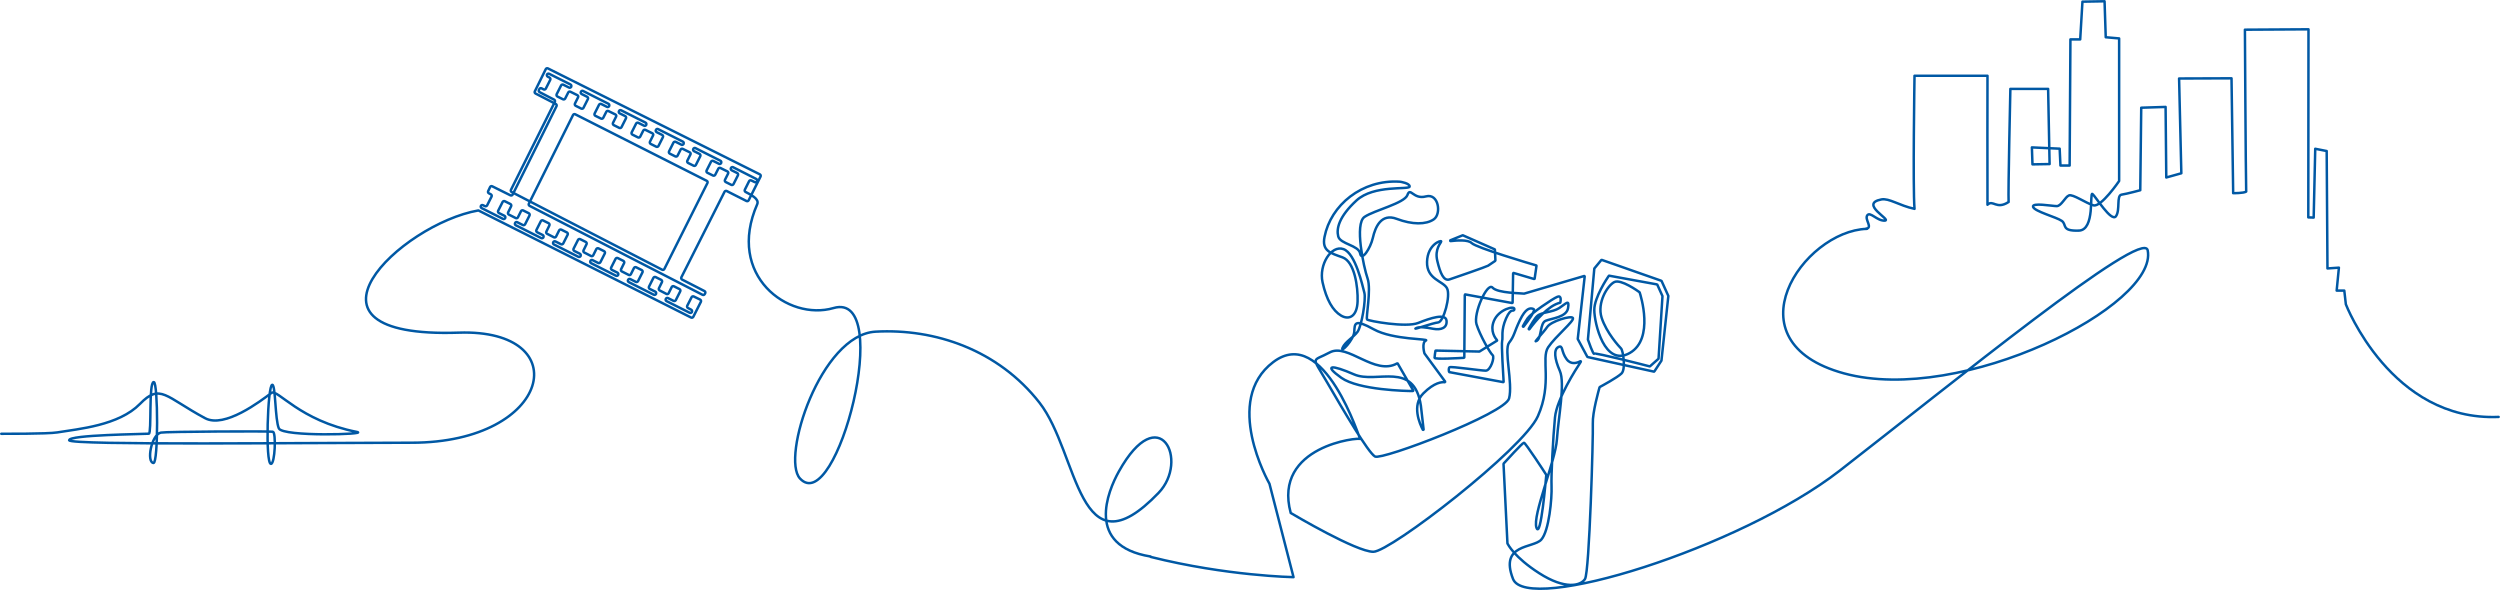 <svg width="1000" height="236" viewBox="0 0 1000 236" fill="none" xmlns="http://www.w3.org/2000/svg">
<path d="M460.368 222.789C490.649 230.394 517.41 230.864 517.41 230.864C517.41 230.864 508.099 194.563 507.786 193.504C507.316 192.681 489.045 160.182 509.272 144.854C529.734 129.33 544.092 176.49 544.092 175.628C544.092 174.765 509.038 178.254 516.275 205.147C516.275 205.187 516.275 205.226 516.354 205.226C517.684 206.01 542.527 220.711 549.335 220.711C556.142 220.711 609.311 179.666 615.141 166.494C621.009 153.322 616.315 143.325 619.249 138.934C622.183 134.543 629.773 128.389 629.186 127.213C628.599 126.037 620.422 128.467 618.858 130.819C617.293 133.171 612.793 137.64 614.75 136.308C616.706 134.936 615.923 129.29 618.271 128.31C620.618 127.33 626.643 126.938 627.23 123.214C627.817 119.49 626.448 121.45 623.709 123.214C620.97 124.978 616.706 124.782 614.945 126.35C613.889 127.291 612.48 129.761 611.502 131.525C611.424 131.682 611.659 131.839 611.776 131.682C614.124 128.467 619.288 122.195 624.022 121.097C624.1 121.097 624.139 121.019 624.139 120.979C624.257 120.431 624.687 118 622.966 118.706C621.009 119.49 612.441 125.331 611.072 127.291C610.368 128.31 609.663 129.526 609.155 130.466C609.077 130.623 609.311 130.78 609.429 130.662C611.189 128.389 614.437 124.037 613.419 123.606C612.05 123.018 610.289 123.214 607.942 128.114C605.595 133.015 605.79 134.347 603.638 137.092C601.487 139.836 605.203 153.322 603.638 159.359C602.073 165.435 552.739 184.174 550 182.606C547.261 181.038 537.324 164.102 530.908 153.047C524.491 141.953 524.648 144.893 531.886 140.973C539.045 137.092 549.922 150.421 558.842 145.363C558.92 145.324 558.998 145.363 559.077 145.403L565.297 156.183C565.297 156.183 565.297 156.419 565.141 156.419C562.598 156.419 543.466 156.027 536.541 151.126C529.147 145.834 532.629 145.834 541.628 149.754C550.587 153.674 565.61 144.07 568.349 162.26L569.444 171.825C569.444 171.825 569.21 172.06 569.131 171.904C567.919 169.591 564.593 162.103 569.327 157.359C573.826 152.851 576.839 152.773 577.895 152.89C578.052 152.89 578.13 152.734 578.052 152.616L569.757 141.326C569.757 141.326 569.757 141.326 569.757 141.286C569.64 140.894 568.662 136.974 570.344 136.229C572.105 135.445 557.277 136.033 549.491 131.721C541.706 127.409 541.901 129.369 541.706 132.701C541.51 136.033 536.033 141.482 537.011 139.13C537.989 136.778 541.51 134.818 543.036 132.701C544.601 130.545 546.479 119.803 545.736 117.059C544.992 114.315 542.254 101.417 537.402 99.653C532.512 97.889 527.465 105.886 529.03 112.943C530.595 119.96 533.138 124.272 536.424 126.233C539.75 128.193 542.84 126.429 543.036 120.548C543.232 114.668 541.823 104.71 537.011 102.946C532.199 101.221 528.678 100.398 529.812 94.753C532.277 82.129 544.718 71.702 559.937 72.682C560.133 72.682 564.006 73.309 563.85 74.642C563.654 76.014 549.53 73.779 542.566 80.209C535.563 86.677 534.507 91.46 535.29 94.557C536.072 97.654 543.466 98.085 544.053 101.378C544.64 104.71 548.161 99.418 549.139 95.145C550.117 90.832 552.465 85.187 558.685 87.54C564.906 89.892 570.383 89.892 573.513 87.736C576.643 85.579 575.469 77.19 570.383 78.562C565.297 79.934 564.163 74.642 562.989 77.974C561.815 81.306 549.843 84.05 545.814 86.755C541.745 89.5 545.462 106.866 547.027 111.375C548.592 115.883 546.244 127.213 546.831 127.801C547.418 128.389 562.441 131.133 567.293 129.173C572.183 127.213 578.208 125.252 578.599 128.193C578.991 131.133 576.448 132.113 573.318 131.525C570.188 130.937 567.645 130.545 566.315 131.329C564.945 132.113 573.122 129.173 575.274 128.977C577.426 128.781 580.36 118.235 578.795 115.295C577.23 112.355 570.618 111.767 570.814 104.749C571.009 97.732 576.487 95.968 576.487 96.556C576.487 97.144 573.748 99.496 574.922 104.357C576.095 109.258 577.465 112.551 579.812 111.767C582.16 110.983 594.64 106.67 595.227 106.278L598.083 104.357C598.083 104.357 598.161 104.279 598.161 104.201L597.966 99.888C597.966 99.888 597.926 99.771 597.887 99.731L585.172 94.126C585.172 94.126 585.094 94.126 585.055 94.126L580.125 96.125C580.125 96.125 580.008 96.439 580.203 96.439C582.512 96.164 587.207 95.772 588.654 97.223C590.532 99.104 612.559 105.612 614.476 106.161C614.554 106.161 614.593 106.239 614.593 106.357L613.85 111.492C613.85 111.492 613.732 111.649 613.654 111.61L605.438 109.179C605.438 109.179 605.243 109.219 605.243 109.336L605.047 121.058C605.047 121.058 604.969 121.215 604.851 121.215L586.111 117.765C586.111 117.765 585.915 117.804 585.915 117.922L585.72 142.972C585.72 142.972 585.642 143.129 585.563 143.129C584.194 143.207 573.826 143.835 573.826 143.129C573.826 142.462 574.1 140.816 574.178 140.345C574.178 140.267 574.257 140.228 574.335 140.228L591.706 140.62H591.784L598.787 136.268C598.787 136.268 598.905 136.112 598.787 136.033C598.2 135.367 595.853 132.466 597.574 128.349C599.531 123.645 605.947 122.116 605.751 123.645C605.556 125.213 604.577 122.469 602.426 127.369C600.274 132.27 601.252 134.975 600.861 136.347C600.509 137.601 601.33 150.891 601.448 152.694C601.448 152.812 601.369 152.89 601.252 152.851L579.734 148.852C579.734 148.852 579.617 148.774 579.617 148.735C579.538 148.382 579.343 147.206 579.851 146.892C580.438 146.5 592.332 148.264 594.288 148.264C596.244 148.264 598.005 142.776 597.027 142.031C596.049 141.247 591.941 134.034 590.61 129.722C589.241 125.409 594.914 112.708 597.027 115.06C599.1 117.334 608.881 117.255 609.585 117.451C609.585 117.451 609.624 117.451 609.664 117.451L633.685 110.395C633.685 110.395 633.881 110.434 633.881 110.551L631.103 135.524V135.602L634.937 142.737C634.937 142.737 635.016 142.815 635.055 142.815L661.581 148.656C661.581 148.656 661.698 148.656 661.737 148.578L664.593 144.227C664.593 144.227 664.593 144.187 664.593 144.148L667.332 118.431C667.332 118.431 667.332 118.392 667.332 118.353L664.632 112.394C664.632 112.394 664.593 112.316 664.554 112.316L640.728 103.965C640.728 103.965 640.61 103.965 640.532 104.005L637.715 107.415C637.715 107.415 637.715 107.454 637.715 107.494L635.172 135.759C635.172 135.759 635.172 135.798 635.172 135.837C635.329 136.308 637.324 142.031 637.676 141.482C638.067 140.934 658.372 146.147 659.82 146.54C659.859 146.54 659.937 146.54 659.977 146.54L663.38 143.521C663.38 143.521 663.419 143.442 663.419 143.403L664.984 118.51C664.984 118.51 664.984 118.47 664.984 118.431L662.911 113.844C662.911 113.844 662.833 113.766 662.793 113.766L643.662 110.277C643.662 110.277 643.545 110.277 643.505 110.355C642.879 111.257 637.715 118.98 637.715 123.959C637.715 129.251 641.823 147.01 651.956 141.169C661.776 135.484 656.221 118.039 655.869 116.981C655.869 116.981 655.869 116.902 655.829 116.902C655.243 116.471 648.357 111.532 645.736 112.825C642.997 114.197 638.732 121.019 640.649 127.095C642.606 133.132 647.653 138.621 648.435 139.405C649.218 140.189 650.391 147.598 648.631 149.362C646.987 151.009 640.61 154.419 639.906 154.811C639.906 154.811 639.828 154.85 639.828 154.89C639.593 155.752 636.933 165.004 637.128 169.473C637.324 174.177 635.759 228.865 633.998 231.609C632.238 234.353 626.017 235.922 615.649 229.257C605.751 222.906 603.208 217.81 602.973 217.379C602.973 217.379 602.973 217.339 602.973 217.3L601.408 185.546C601.408 185.546 601.408 185.468 601.448 185.429C602.074 184.723 609.038 177.078 609.585 177.078C610.133 177.078 617.997 189.074 618.505 189.937C618.505 189.937 618.505 190.015 618.505 190.054C618.388 191.348 616.315 215.85 614.593 211.106C612.833 206.206 622.183 184.527 622.77 175.745C623.357 166.964 626.095 153.282 623.944 148.382C621.792 143.482 621.401 139.797 623.357 138.817C625.313 137.837 624.335 140.581 626.682 143.717C628.443 146.069 630.947 145.128 632.121 144.501C632.277 144.423 632.433 144.579 632.316 144.736C630.438 147.559 622.692 159.594 621.987 167.003C621.205 175.393 620.423 189.858 620.618 194.563C620.814 199.267 619.64 212.361 616.51 215.85C613.38 219.378 599.687 217.418 605.203 231.57C610.72 245.722 695.814 219.3 735.798 188.33C780.203 153.91 857.238 90.95 859.077 100.124C863.458 122.038 784.781 162.181 737.637 149.362C691.002 136.66 721.166 92.401 746.714 91.538" stroke="#0058A4" stroke-linecap="round" stroke-linejoin="round"/>
<path d="M0.509 173.517C0.509 173.517 19.092 173.595 22.887 172.968C31.455 171.557 47.535 170.224 55.986 161.56C64.124 153.21 66.08 158.698 82.042 167.283C89.828 171.439 104.186 160.462 108.568 157.169C110.955 155.405 119.797 168.303 142.762 172.772C147.77 173.752 113.106 174.81 111.541 171.361C110.016 167.95 110.25 153.994 108.92 153.915C107.042 153.798 106.064 185.552 108.372 185.552C110.016 185.552 110.485 172.968 109.155 172.693C107.825 172.419 66.197 172.615 64.319 173.046C60.524 173.909 58.529 184.885 61.385 185.199C63.341 185.434 63.263 152.818 61.502 152.818C59.429 152.818 60.72 173.36 59.546 173.478C57.355 173.674 27.543 173.909 27.66 176.104C27.778 178.182 125.235 177.084 164.71 177.084C220.736 177.084 230.908 131.452 183.49 133.06C112.089 135.49 160.29 89.623 191.354 84.174L276.448 127.022C276.761 127.179 277.152 127.022 277.308 126.748L280.36 120.711C280.516 120.397 280.36 120.005 280.086 119.848L277.504 118.594C277.191 118.437 276.8 118.594 276.643 118.868L274.883 122.318C274.726 122.632 274.883 123.024 275.157 123.181L276.487 123.886C276.8 124.043 276.917 124.435 276.761 124.749V124.827C276.565 125.141 276.174 125.258 275.861 125.101L266.588 120.436C266.275 120.28 266.158 119.887 266.315 119.574C266.471 119.221 266.862 119.064 267.175 119.221L269.444 120.358C269.757 120.515 270.149 120.358 270.305 120.083L272.105 116.516C272.261 116.202 272.105 115.81 271.831 115.654L269.562 114.517C269.249 114.36 268.858 114.517 268.701 114.791L267.449 117.3C267.293 117.614 266.901 117.731 266.588 117.575L263.85 116.163C263.537 116.006 263.419 115.614 263.576 115.301L264.789 112.831C264.945 112.517 264.789 112.125 264.515 111.969L262.246 110.832C261.933 110.675 261.541 110.832 261.385 111.106L259.585 114.674C259.429 114.987 259.585 115.379 259.859 115.536L262.128 116.673C262.441 116.83 262.559 117.222 262.402 117.535V117.614C262.207 117.927 261.815 118.045 261.502 117.888L251.487 112.831C251.174 112.674 251.056 112.282 251.213 111.969C251.369 111.616 251.761 111.459 252.074 111.616L254.343 112.753C254.656 112.909 255.047 112.753 255.203 112.478L257.003 108.911C257.16 108.597 257.003 108.205 256.729 108.048L254.46 106.911C254.147 106.755 253.756 106.911 253.599 107.186L252.347 109.695C252.191 110.008 251.8 110.126 251.487 109.969L248.709 108.558C248.396 108.401 248.279 108.009 248.435 107.695L249.648 105.226C249.804 104.912 249.648 104.52 249.374 104.363L247.105 103.226C246.792 103.07 246.401 103.226 246.244 103.501L244.444 107.068C244.288 107.382 244.444 107.774 244.718 107.931L246.987 109.068C247.3 109.224 247.418 109.616 247.261 109.93V110.008C247.066 110.322 246.674 110.44 246.362 110.283L236.424 105.265C236.111 105.108 235.994 104.716 236.15 104.402C236.307 104.01 236.698 103.893 237.011 104.05L239.28 105.186C239.593 105.343 239.984 105.186 240.141 104.912L241.941 101.345C242.097 101.031 241.941 100.639 241.667 100.482L239.397 99.345C239.084 99.189 238.693 99.345 238.537 99.62L237.285 102.129C237.128 102.442 236.737 102.56 236.424 102.403L233.685 100.992C233.372 100.835 233.255 100.443 233.412 100.129L234.624 97.66C234.781 97.346 234.624 96.954 234.351 96.797L232.081 95.66C231.768 95.503 231.377 95.66 231.221 95.935L229.421 99.502C229.264 99.816 229.421 100.208 229.695 100.365L231.964 101.501C232.277 101.658 232.394 102.05 232.238 102.364V102.442C232.042 102.756 231.651 102.874 231.338 102.717L221.557 97.777C221.244 97.62 221.127 97.228 221.283 96.915C221.44 96.562 221.831 96.405 222.144 96.562L224.413 97.699C224.726 97.856 225.117 97.699 225.274 97.424L227.074 93.857C227.23 93.543 227.074 93.151 226.8 92.995L224.531 91.858C224.218 91.701 223.826 91.858 223.67 92.132L222.418 94.641C222.261 94.955 221.87 95.072 221.557 94.915L218.818 93.504C218.505 93.347 218.388 92.955 218.545 92.642L219.757 90.172C219.914 89.858 219.757 89.466 219.484 89.309L217.214 88.172C216.901 88.016 216.51 88.172 216.354 88.447L214.554 92.014C214.397 92.328 214.554 92.72 214.828 92.877L217.097 94.014C217.41 94.171 217.527 94.563 217.371 94.876V94.955C217.175 95.268 216.784 95.386 216.471 95.229L206.299 90.094C205.986 89.937 205.869 89.545 206.025 89.231C206.182 88.839 206.573 88.721 206.886 88.878L209.155 90.015C209.468 90.172 209.859 90.015 210.016 89.741L211.815 86.173C211.972 85.86 211.815 85.468 211.541 85.311L209.272 84.174C208.959 84.017 208.568 84.174 208.412 84.448L207.16 86.957C207.003 87.271 206.612 87.388 206.299 87.232L203.521 85.82C203.208 85.664 203.091 85.272 203.247 84.958L204.46 82.488C204.617 82.174 204.46 81.782 204.186 81.626L201.917 80.489C201.604 80.332 201.213 80.489 201.056 80.763L199.257 84.331C199.1 84.644 199.257 85.036 199.531 85.193L201.8 86.33C202.113 86.487 202.23 86.879 202.074 87.192V87.271C201.878 87.585 201.487 87.702 201.174 87.545L192.645 83.233C192.332 83.076 192.175 82.645 192.371 82.331C192.527 82.018 192.919 81.939 193.232 82.096L193.975 82.449C194.288 82.606 194.679 82.449 194.836 82.174L196.635 78.607C196.792 78.293 196.635 77.901 196.361 77.745L195.54 77.313C195.227 77.157 195.11 76.765 195.266 76.451L196.049 74.804C196.205 74.491 196.596 74.334 196.909 74.53L204.186 78.137C204.499 78.293 204.89 78.137 205.047 77.862L222.613 42.462C222.77 42.149 222.613 41.757 222.34 41.6L214.202 37.405C213.889 37.248 213.772 36.856 213.928 36.543L218.31 27.644C218.466 27.33 218.858 27.212 219.171 27.369L303.952 69.747C304.264 69.904 304.382 70.296 304.225 70.61L299.452 80.136C299.296 80.45 298.905 80.567 298.592 80.41L290.689 76.412C290.376 76.255 289.984 76.412 289.828 76.686L272.535 110.949C272.379 111.263 272.535 111.655 272.809 111.812L281.808 116.438C282.121 116.594 282.238 116.986 282.081 117.3L281.886 117.653C281.729 117.967 281.338 118.084 281.025 117.927L211.815 82.331C211.502 82.174 211.385 81.782 211.541 81.469L229.225 45.99C229.382 45.677 229.773 45.559 230.086 45.716L282.707 72.335C283.02 72.492 283.138 72.883 282.981 73.197L265.728 107.617C265.571 107.931 265.18 108.048 264.867 107.891L204.656 76.804C204.343 76.647 204.225 76.255 204.382 75.941L221.948 40.737C222.105 40.424 221.948 40.032 221.674 39.875L215.845 36.856C215.532 36.699 215.415 36.307 215.571 35.994L215.767 35.602C215.923 35.288 216.315 35.17 216.628 35.327L217.449 35.759C217.762 35.915 218.153 35.759 218.31 35.484L220.11 31.917C220.266 31.603 220.11 31.211 219.836 31.054L219.092 30.662C218.779 30.505 218.662 30.074 218.818 29.761C218.975 29.486 219.366 29.369 219.679 29.525L228.208 33.798C228.521 33.955 228.638 34.347 228.482 34.661V34.739C228.286 35.053 227.895 35.21 227.582 35.014L225.313 33.877C225 33.72 224.609 33.877 224.452 34.151L222.653 37.719C222.496 38.032 222.653 38.424 222.926 38.581L225.196 39.718C225.509 39.875 225.9 39.718 226.056 39.444L227.308 36.974C227.465 36.66 227.856 36.543 228.169 36.699L230.947 38.072C231.26 38.228 231.416 38.62 231.221 38.934L229.969 41.443C229.812 41.757 229.969 42.149 230.243 42.305L232.512 43.442C232.825 43.599 233.216 43.442 233.372 43.168L235.172 39.6C235.329 39.287 235.172 38.895 234.898 38.738L232.629 37.601C232.316 37.444 232.199 37.052 232.355 36.739C232.512 36.347 232.903 36.229 233.216 36.386L243.388 41.521C243.701 41.678 243.818 42.07 243.662 42.384V42.462C243.466 42.776 243.075 42.933 242.762 42.737L240.493 41.6C240.18 41.443 239.789 41.6 239.632 41.874L237.833 45.442C237.676 45.755 237.833 46.147 238.106 46.304L240.415 47.441C240.728 47.598 241.119 47.441 241.275 47.166L242.527 44.697C242.684 44.383 243.075 44.266 243.388 44.422L246.166 45.794C246.479 45.951 246.635 46.343 246.44 46.657L245.188 49.166C245.031 49.48 245.188 49.871 245.462 50.028L247.731 51.165C248.044 51.322 248.435 51.165 248.592 50.891L250.391 47.323C250.548 47.01 250.391 46.618 250.117 46.461L247.848 45.324C247.535 45.167 247.418 44.775 247.574 44.462C247.731 44.069 248.122 43.952 248.435 44.109L258.216 49.048C258.529 49.205 258.646 49.597 258.49 49.911V49.989C258.294 50.303 257.903 50.46 257.59 50.264L255.321 49.127C255.008 48.97 254.617 49.127 254.46 49.401L252.66 52.968C252.504 53.282 252.66 53.674 252.934 53.831L255.203 54.968C255.516 55.125 255.908 54.968 256.064 54.694L257.316 52.224C257.473 51.91 257.864 51.792 258.177 51.949L260.955 53.321C261.268 53.478 261.424 53.87 261.228 54.184L259.977 56.693C259.82 57.006 259.977 57.398 260.25 57.555L262.52 58.692C262.833 58.849 263.224 58.692 263.38 58.418L265.18 54.85C265.336 54.537 265.18 54.145 264.906 53.988L262.637 52.851C262.324 52.694 262.207 52.302 262.363 51.989C262.52 51.596 262.911 51.479 263.224 51.636L273.161 56.654C273.474 56.81 273.592 57.202 273.435 57.516V57.594C273.239 57.908 272.848 58.065 272.535 57.869L270.266 56.732C269.953 56.575 269.562 56.732 269.405 57.006L267.606 60.574C267.449 60.888 267.606 61.279 267.88 61.436L270.149 62.573C270.462 62.73 270.853 62.573 271.009 62.299L272.261 59.829C272.418 59.515 272.809 59.398 273.122 59.555L275.9 60.927C276.213 61.084 276.369 61.475 276.174 61.789L274.922 64.298C274.765 64.612 274.922 65.004 275.196 65.161L277.465 66.297C277.778 66.454 278.169 66.297 278.326 66.023L280.125 62.456C280.282 62.142 280.125 61.75 279.851 61.593L277.582 60.456C277.269 60.299 277.152 59.907 277.308 59.594C277.465 59.202 277.856 59.084 278.169 59.241L288.185 64.298C288.498 64.455 288.615 64.847 288.459 65.161V65.239C288.263 65.553 287.872 65.709 287.559 65.513L285.29 64.376C284.977 64.22 284.585 64.376 284.429 64.651L282.629 68.218C282.473 68.532 282.629 68.924 282.903 69.081L285.211 70.218C285.524 70.374 285.916 70.218 286.072 69.943L287.324 67.474C287.48 67.16 287.872 67.042 288.185 67.199L290.962 68.571C291.275 68.728 291.432 69.12 291.236 69.434L289.984 71.943C289.828 72.256 289.984 72.648 290.258 72.805L292.527 73.942C292.84 74.099 293.232 73.942 293.388 73.668L295.188 70.1C295.344 69.787 295.188 69.394 294.914 69.238L292.645 68.101C292.332 67.944 292.214 67.552 292.371 67.238C292.527 66.885 292.919 66.729 293.232 66.885L302.504 71.59C302.817 71.747 302.934 72.139 302.778 72.452V72.531C302.582 72.844 302.191 73.001 301.878 72.844L300.509 72.178C300.196 72.021 299.804 72.178 299.648 72.452L297.926 75.902C297.77 76.216 297.926 76.608 298.2 76.765C300.235 77.862 303.795 79.509 302.895 81.665C290.415 110.204 315.18 128.512 333.412 123.22C358.02 116.046 334.624 207.27 319.992 191.393C312.363 183.121 328.247 133.922 350.196 132.668C374.022 131.335 399.335 139.998 415.806 161.089C431.573 181.279 431.064 230.831 463.419 197.156C475.822 184.258 463.772 159.443 447.535 188.61C443.153 196.45 433.959 218.325 460.172 222.598" stroke="#0058A4" stroke-linecap="round" stroke-linejoin="round"/>
<path d="M999.452 166.768C956.416 168.611 938.341 121.724 938.341 121.724L937.715 116.236H934.663L935.563 107.062L930.986 107.376L930.673 60.411L926.095 59.51L925.469 87.03L923.318 86.951L923.396 11.722L897.966 11.878C897.966 11.878 898.279 68.918 898.474 76.641C897.496 77.308 893.271 77.268 893.271 77.268L892.606 31.323L871.635 31.401L872.535 69.31L866.51 70.996L866.236 42.77L856.494 43.084L856.103 76.092C856.103 76.092 850.743 77.543 848.631 77.856C846.479 78.17 848.161 84.05 846.361 86.52C844.523 88.951 838.185 78.484 836.972 77.582C835.759 76.68 838.106 92.048 831.534 92.244C824.335 92.479 826.839 89.892 824.726 88.363C822.574 86.834 813.85 84.599 813.224 82.757C812.598 80.914 820.853 82.443 822.692 82.443C824.53 82.443 826.056 78.758 827.582 78.17C829.108 77.543 834.311 81.228 837.363 82.13C840.415 83.031 847.653 72.407 847.653 72.407V15.367L842.293 14.897L841.823 0.51L832.981 0.666L832.081 15.759H828.169L827.856 66.213H824.178L823.865 59.47L812.754 58.961L812.989 65.743L819.836 65.625L819.249 35.557H804.147C804.147 35.557 803.208 76.994 803.443 80.797C798.513 84.011 797.261 79.738 794.992 81.894C794.914 74.524 794.992 30.304 794.992 30.304H765.806C765.806 30.304 765.102 75.073 765.806 83.541C759.624 82.208 755.673 79.189 752.543 79.777C743.505 81.502 756.808 88.01 753.951 88.245C750.9 88.48 748.083 84.482 746.909 86.128C745.736 87.775 749.257 91.029 746.44 91.538" stroke="#0058A4" stroke-linecap="round" stroke-linejoin="round"/>
</svg>
